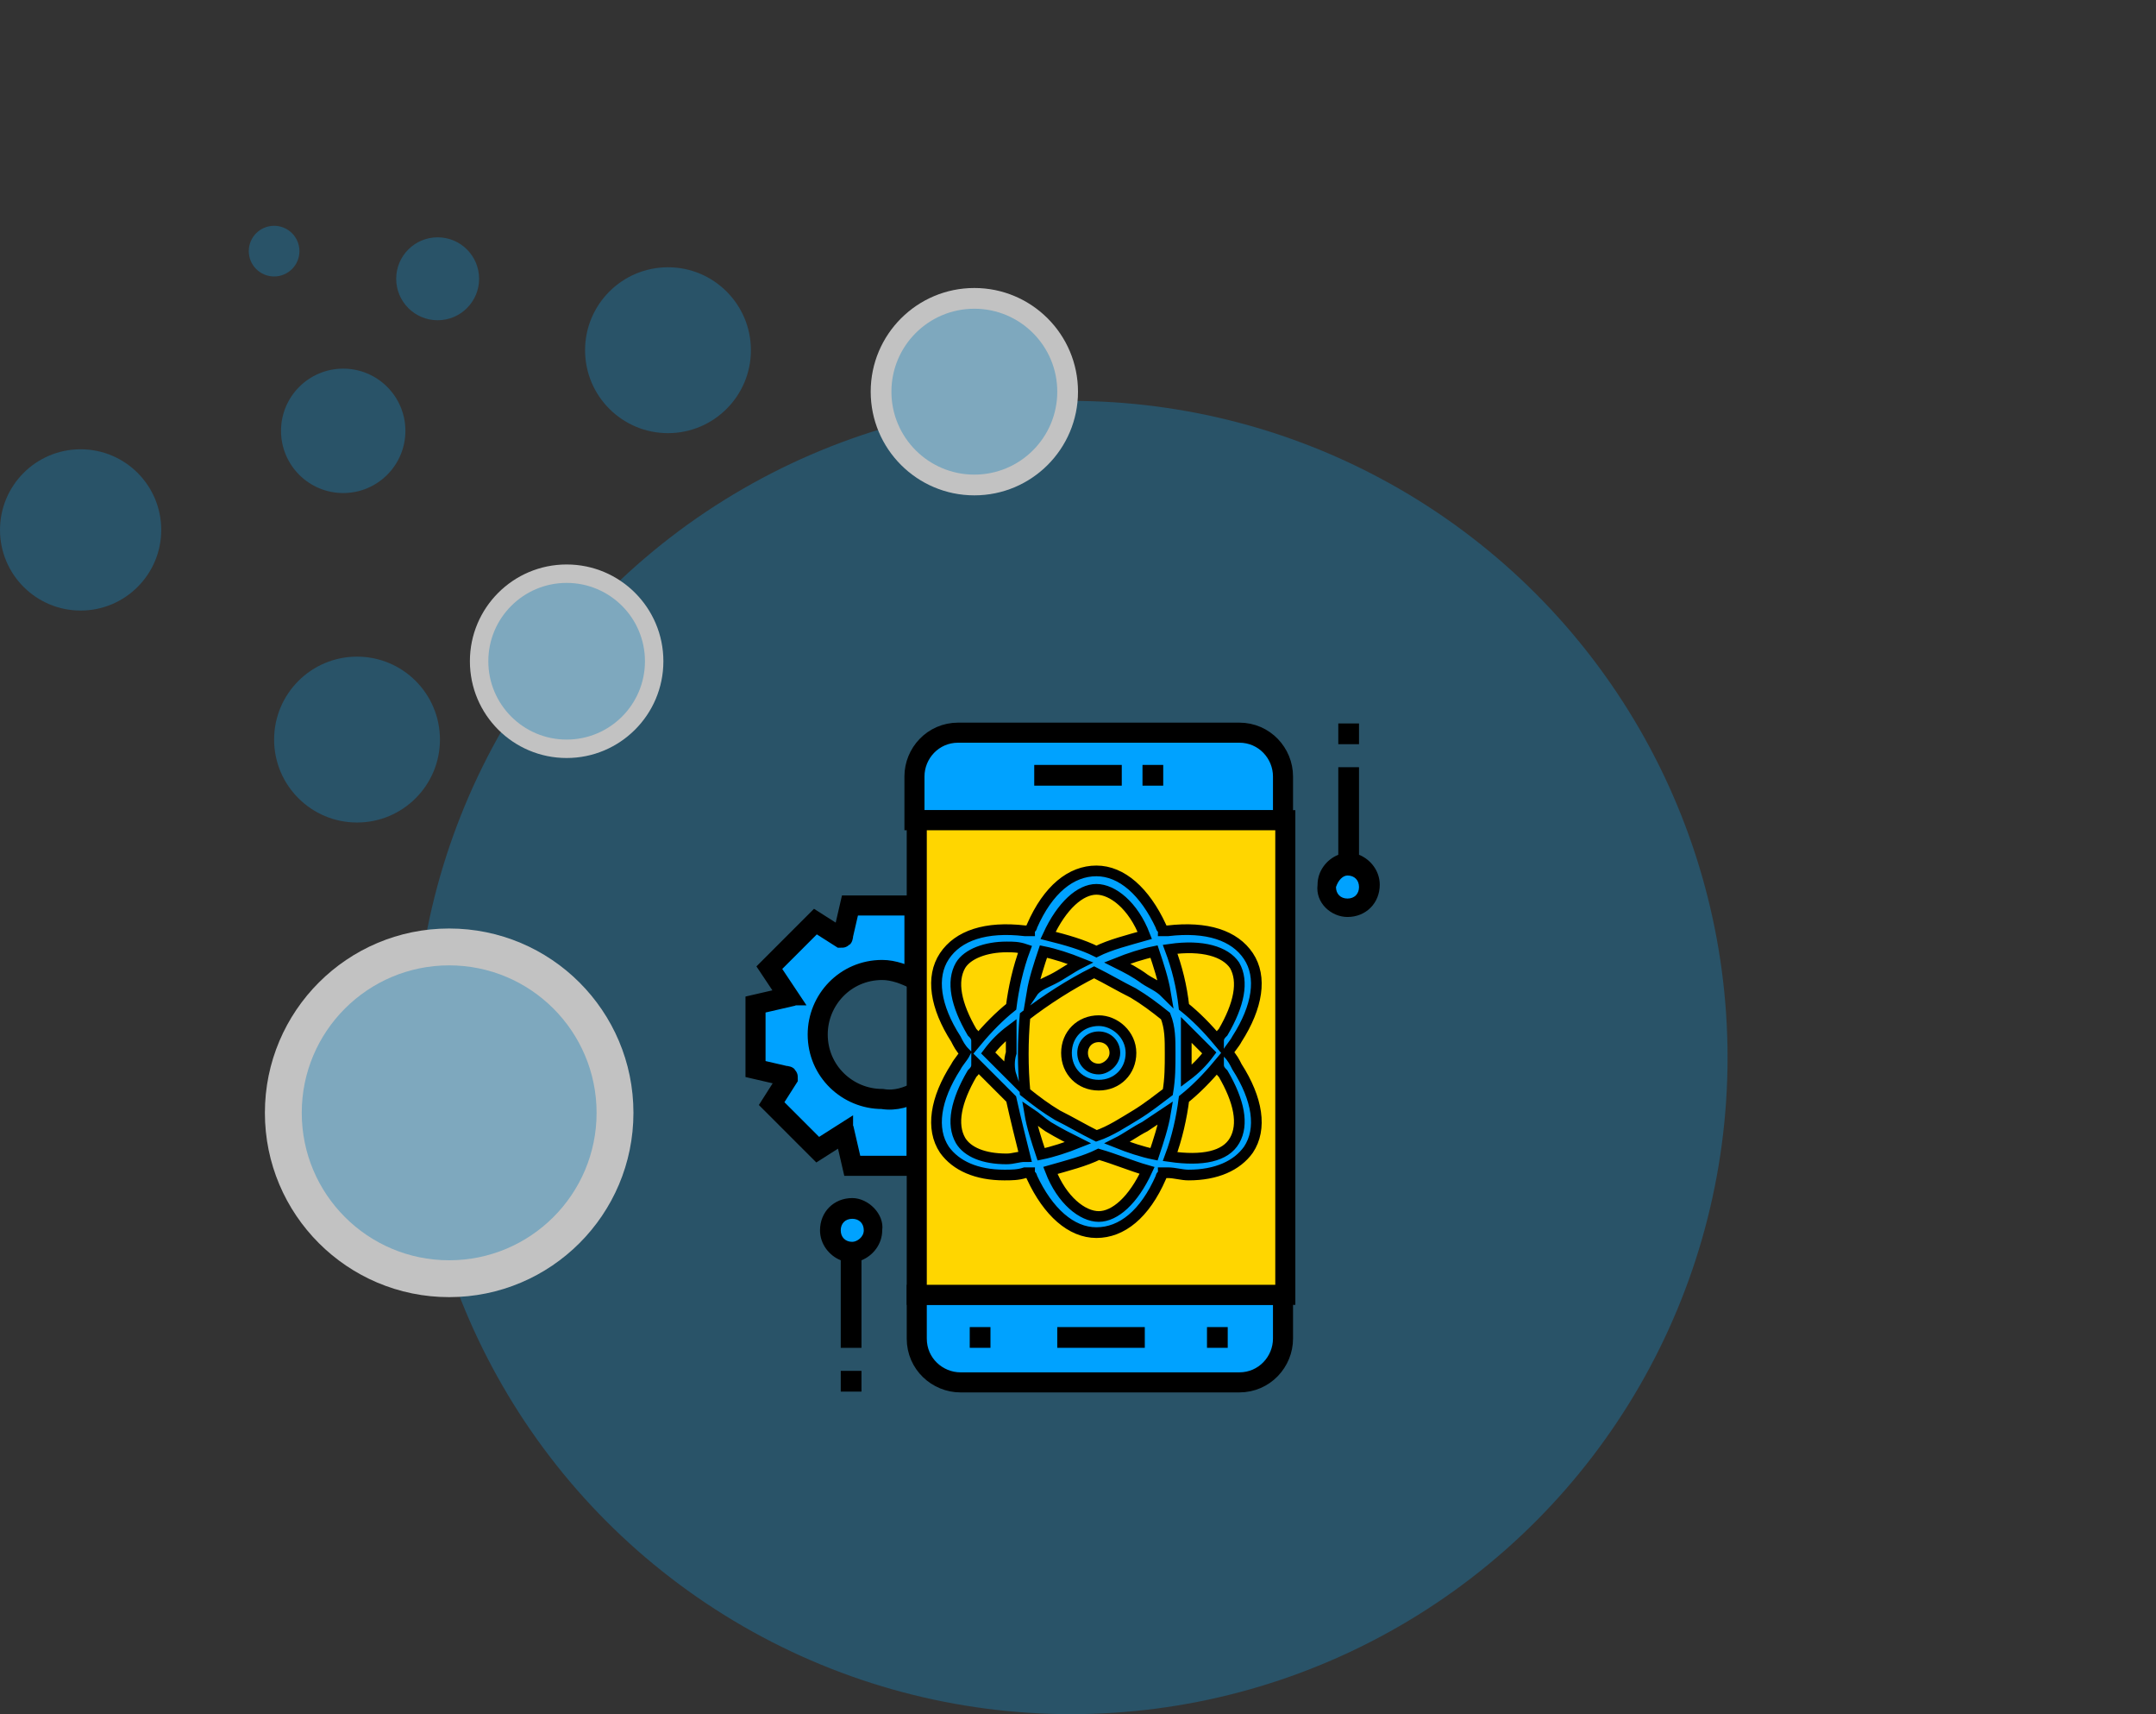 <svg xmlns="http://www.w3.org/2000/svg" xmlns:xlink="http://www.w3.org/1999/xlink" id="Layer_1" x="0px" y="0px" viewBox="0 0 93.6 74.4" style="enable-background:new 0 0 93.6 74.4;" xml:space="preserve">
<rect x="0" y="0" width="93.6" height="74.4" fill="#333333" stroke="none"/>
<style type="text/css">
	.st0{opacity:0.7;}
	.st1{opacity:0.4;fill:#0EA4F0;enable-background:new    ;}
	.st2{fill:#FFFFFF;}
	.st3{display:none;fill:#FFFFFF;}
	.st4{display:none;}
	.st5{display:inline;fill:#06A4FE;}
	.st6{display:inline;fill:#FED606;}
	.st7{fill:#00A2FF;stroke:#000000;stroke-width:0.871;stroke-miterlimit:10;}
	.st8{fill:#FFD600;stroke:#000000;stroke-width:0.871;stroke-miterlimit:10;}
	.st9{fill:#00A2FF;}
	.st10{fill:#00A2FF;stroke:#000000;stroke-width:0.464;stroke-miterlimit:10;}
</style>
<g class="st0">
	<circle class="st1" cx="46.5" cy="45.9" r="28.5"></circle>
	<g>
		<circle class="st2" cx="19.5" cy="48.3" r="8"></circle>
		<circle class="st1" cx="19.5" cy="48.3" r="6.4"></circle>
	</g>
	<g>
		<circle class="st2" cx="24.6" cy="28.7" r="4.2"></circle>
		<circle class="st1" cx="24.6" cy="28.7" r="3.4"></circle>
	</g>
	<g>
		<circle class="st2" cx="42.3" cy="17" r="4.5"></circle>
		<circle class="st1" cx="42.3" cy="17" r="3.6"></circle>
	</g>
	<circle class="st1" cx="29" cy="15.2" r="3.6"></circle>
	<circle class="st1" cx="15.5" cy="32.1" r="3.6"></circle>
	<circle class="st1" cx="3.5" cy="23" r="3.5"></circle>
	<circle class="st1" cx="14.9" cy="18.7" r="2.7"></circle>
	<circle class="st1" cx="19" cy="12.1" r="1.8"></circle>
	<circle class="st1" cx="11.9" cy="10.9" r="1.1"></circle>
</g>
<circle class="st3" cx="44.1" cy="41.6" r="124"></circle>
<g class="st4">
	<path class="st5" d="M60.2,48.4c0,5.5,0,10.9,0,16.3c0,0.4-0.1,0.5-0.5,0.5c-9.3,0-18.6,0-27.9,0c-0.4,0-0.5-0.1-0.5-0.5   c0-1.4,0-2.8,0-4.2c0-0.3,0.1-0.4,0.4-0.4c0.8,0,0.8,0,0.8,0.8c0,0.9,0,1.7,0,2.6c0,0.4,0.1,0.5,0.5,0.5c5,0,9.9,0,14.9,0   c3.5,0,7,0,10.6,0c0.5,0,0.5-0.1,0.5-0.5c0-10.2,0-20.5,0-30.7c0-0.4-0.1-0.5-0.5-0.5c-1.1,0-2.3,0-3.4,0c-0.4,0-0.6-0.1-0.5-0.5   c0-1.2,0-2.4,0-3.6c0-0.3-0.1-0.5-0.4-0.5c-7,0-14,0-21.1,0c-0.4,0-0.4,0.2-0.4,0.5c0,10.1,0,20.1,0,30.2c0,0.2,0.1,0.5-0.1,0.6   c-0.3,0.1-0.6,0-1,0c-0.1,0-0.1-0.1-0.1-0.2c0-0.1,0-0.2,0-0.4c0-10.4,0-20.9,0-31.3c0-0.5,0.1-0.6,0.6-0.6c6.2,0,12.4,0,18.6,0   c1.3,0,2.7,0,4,0c0.4,0,0.8,0.1,1.1,0.4c1.3,1.4,2.7,2.7,4,4c0.3,0.3,0.4,0.6,0.4,1C60.2,37.5,60.2,43,60.2,48.4z M55.7,28.9   c0,0.7,0,1.4,0,2c0,0.2,0.1,0.2,0.3,0.2c0.7,0,1.4,0,2,0C57.2,30.4,56.4,29.6,55.7,28.9z"></path>
	<path class="st6" d="M63.9,61.8c-0.5-1-1-1.9-1.5-2.9c-0.3-0.6-0.3-1.3-0.3-2c0-0.2,0-0.4-0.3-0.4s-0.3-0.1-0.3-0.3   c-0.1-2.8-0.1-5.5-0.2-8.3c-0.1-3.8-0.2-7.6-0.3-11.4c0-0.5,0-1.1,0-1.7c0-0.3,0.1-0.5,0.3-0.7c0.7-0.6,0.9-1.4,0.8-2.3   c-0.2-1.3-0.2-1.3,1.1-1.3c0.5,0,1.1,0,1.6,0c0.7,0,0.7,0,0.7,0.7c0,0.4,0,0.9,0,1.3c0,0.4,0.1,0.7,0.4,1c0.6,0.5,0.7,1.3,0.7,2.1   c-0.1,3.3-0.2,6.6-0.3,9.9c-0.1,3.3-0.2,6.7-0.3,10c0,0.2,0,0.4,0,0.6c0,0.2,0,0.4-0.3,0.4c-0.2,0-0.3,0.1-0.2,0.3   c0.2,1.3-0.3,2.4-0.9,3.4C64.4,60.8,64.2,61.3,63.9,61.8z M63.8,46.2c0.4,0,0.8,0,1.1,0s0.3-0.1,0.3-0.3c0-1.3,0.1-2.6,0.1-3.9   c0.1-2.2,0.1-4.3,0.2-6.5c0-0.3-0.1-0.5-0.2-0.8c-0.4-0.5-0.9-0.7-1.5-0.6c-1.1,0.1-1.6,0.5-1.6,1.6c0,0.6,0,1.1,0,1.7   c0.1,2.5,0.1,5,0.2,7.5c0,0.4-0.2,1,0.1,1.2C63,46.4,63.5,46.2,63.8,46.2z M62.6,49.1L62.6,49.1c0.1,2,0.1,4,0.2,6   c0,0.3,0.1,0.3,0.3,0.3c0.5,0,1,0,1.5,0c0.3,0,0.4-0.1,0.4-0.4c0-0.9,0-1.7,0.1-2.6c0-1.6,0.1-3.2,0.1-4.7c0-0.2-0.1-0.3-0.3-0.3   c-0.7,0-1.3,0-2,0c-0.2,0-0.3,0-0.3,0.3C62.6,48.2,62.6,48.6,62.6,49.1z M63.9,59.2c0.4-0.5,0.6-1,0.6-1.6c0-0.8-0.1-0.9-0.9-0.8   c-0.1,0-0.2,0-0.2,0.2C63.3,57.7,63.3,58.5,63.9,59.2z M64.4,32.4c0.1-0.4-0.1-0.6-0.5-0.6s-0.6,0-0.6,0.5c0,0.4,0.1,0.6,0.5,0.5   C64.3,32.9,64.6,32.9,64.4,32.4z"></path>
	<path class="st5" d="M45.9,39.6c3.4,0,6.7,0,10.1,0c0.4,0,0.5,0.1,0.4,0.5c0,0.1,0,0.2,0,0.2c0.1,0.4-0.1,0.5-0.5,0.5   c-1.5,0-3,0-4.5,0c-5.2,0-10.4,0-15.7,0c-0.2,0-0.5,0.1-0.5-0.1c-0.1-0.3-0.1-0.6,0-0.9c0.1-0.2,0.3-0.1,0.4-0.1   C39.1,39.6,42.5,39.6,45.9,39.6z"></path>
	<path class="st6" d="M53,58c-1,0-2,0-3,0c-0.3,0-0.4-0.1-0.4-0.3c0-1.1,0-2.2,0-3.2c0-0.3,0-0.4,0.3-0.4c2,0,4,0,6.1,0   c0.3,0,0.4,0.1,0.3,0.4c0,1.1,0,2.2,0,3.2c0,0.3-0.1,0.4-0.4,0.4C55,58,54,58,53,58z M53,56.8c0.3,0,0.7,0,1,0   c0.4,0,0.9,0.2,1.2-0.1c0.2-0.3,0-0.8,0.1-1.2c0-0.3-0.1-0.4-0.4-0.4c-0.9,0-1.9,0-2.8,0c-0.4,0-1-0.2-1.2,0.1s0,0.8-0.1,1.2   c0,0.3,0.1,0.3,0.4,0.3C51.7,56.8,52.4,56.8,53,56.8z"></path>
	<path class="st6" d="M48.5,48.3c2.5,0,5,0,7.4,0c0.4,0,0.5,0.1,0.5,0.5c0,0.8,0.1,0.6-0.7,0.7c-4.9,0-9.8,0-14.7,0   c-0.2,0-0.5,0.1-0.5-0.1c-0.1-0.3-0.1-0.6,0-0.9c0.1-0.2,0.3-0.1,0.4-0.1C43.5,48.3,46,48.3,48.5,48.3z"></path>
	<path class="st6" d="M48.4,42.5c2.5,0,5,0,7.5,0c0.4,0,0.5,0.1,0.5,0.5c0,0.8,0.1,0.6-0.6,0.6c-4.9,0-9.8,0-14.7,0   c-0.2,0-0.4,0.1-0.5-0.1c-0.1-0.3-0.1-0.6,0-0.9c0-0.1,0.2-0.1,0.4-0.1C43.4,42.5,45.9,42.5,48.4,42.5z"></path>
	<path class="st5" d="M41.8,46.5c-2,0-4,0-6.1,0c-0.4,0-0.5-0.1-0.5-0.5c0-0.1,0-0.3,0-0.4c0-0.2,0.1-0.3,0.3-0.3c0.1,0,0.1,0,0.2,0   c4.1,0,8.2,0,12.3,0c0.5,0,0.4,0.3,0.5,0.6c0,0.4,0,0.5-0.5,0.5C45.9,46.5,43.8,46.5,41.8,46.5z"></path>
	<path class="st6" d="M41.8,37.8c-2,0-4.1,0-6.1,0c-0.4,0-0.5-0.1-0.5-0.5c0-0.6,0-0.6,0.7-0.6c4,0,8.1,0,12.1,0   c0.2,0,0.4-0.1,0.4,0.1c0,0.3,0.1,0.6,0,0.9c0,0.1-0.3,0-0.4,0C45.9,37.8,43.9,37.8,41.8,37.8z"></path>
	<path class="st5" d="M41.5,51.2c1.2,0,2.4,0,3.6,0c0.3,0,0.4,0.1,0.4,0.4c0,0.7,0,0.7-0.7,0.7c-2.3,0-4.6,0-6.9,0   c-0.4,0-0.5-0.1-0.5-0.5c0-0.8-0.1-0.7,0.7-0.7C39.3,51.2,40.4,51.2,41.5,51.2z"></path>
	<path class="st5" d="M41.5,55.2c-1.2,0-2.4,0-3.6,0c-0.4,0-0.5-0.1-0.4-0.5c0-0.1,0-0.3,0-0.4c0-0.2,0.1-0.3,0.3-0.3   c2.5,0,5,0,7.5,0c0.2,0,0.3,0.1,0.3,0.3c0,0.8,0,0.8-0.8,0.8C43.7,55.2,42.6,55.2,41.5,55.2z"></path>
	<path class="st5" d="M52.9,46.5c-1,0-2,0-3,0c-0.3,0-0.5-0.1-0.4-0.4c0-0.1,0-0.2,0-0.4c0-0.3,0.1-0.3,0.4-0.3c2,0,4.1,0,6.2,0   c0.3,0,0.4,0.1,0.4,0.4c0,1,0.1,0.8-0.7,0.8C54.8,46.5,53.8,46.5,52.9,46.5z"></path>
	<path class="st6" d="M52.9,37.8c-1,0-2,0-3,0c-0.3,0-0.5-0.1-0.4-0.4c0-0.7,0-0.7,0.7-0.7c1.9,0,3.8,0,5.7,0c0.3,0,0.5,0,0.4,0.4   c0,0.7,0,0.7-0.7,0.7C54.7,37.8,53.8,37.8,52.9,37.8z"></path>
	<path class="st5" d="M53.5,34.9c-0.8,0-1.7,0-2.5,0c-0.3,0-0.4,0-0.4-0.3c0-0.8,0-0.9,0.8-0.8c1.5,0.1,2.9,0,4.4,0   c0.6,0,0.9,0.6,0.6,1.1C56.3,35,56.2,35,56,35C55.2,34.9,54.3,34.9,53.5,34.9z"></path>
	<path class="st5" d="M33.7,30.8c0-0.5,0-1.1,0-1.7c0-0.2,0.1-0.3,0.3-0.3c0.6,0,1.1,0,1.7,0c0.2,0,0.3,0.1,0.3,0.3   c0,0.1,0,0.2,0,0.3c0,0.6,0.1,0.6-0.6,0.6c-0.4,0-0.6,0.1-0.5,0.5c0,0.7,0,1.3,0,2c0,0.2-0.1,0.3-0.3,0.3c-0.9,0-0.9,0-0.9-0.8   C33.7,31.6,33.7,31.2,33.7,30.8z"></path>
	<path class="st5" d="M55.9,63c-0.5,0-1.1,0-1.6,0C54,63,54,62.9,54,62.7c0-0.8,0-0.8,0.8-0.8c0.6,0,1.1,0,1.7,0   c0.3,0,0.4-0.1,0.4-0.4c0-0.2-0.1-0.6,0-0.7c0.3-0.2,0.6,0,0.9,0c0.2,0,0.2,0.1,0.2,0.3c0,0.6,0,1.1,0,1.7c0,0.3-0.1,0.3-0.3,0.3   C57,63,56.5,63,55.9,63z"></path>
	<path class="st6" d="M37.3,42.5c0.6,0,1.2,0,1.8,0c0.3,0,0.4,0.1,0.4,0.3c0,1,0.1,0.8-0.8,0.8c-1,0-2,0-3,0c-0.3,0-0.4-0.1-0.4-0.4   c0-0.7,0-0.7,0.7-0.7C36.4,42.5,36.8,42.5,37.3,42.5z"></path>
	<path class="st6" d="M37.3,48.3c0.6,0,1.1,0,1.7,0c0.3,0,0.4,0.1,0.4,0.4c0,0.8,0,0.8-0.8,0.8c-1,0-2,0-3,0c-0.3,0-0.5,0-0.4-0.4   c0-0.7,0-0.7,0.7-0.7C36.4,48.3,36.9,48.3,37.3,48.3z"></path>
	<path class="st5" d="M46.5,35C46,35.2,46,34.8,46,34.4c0-0.4,0.1-0.6,0.5-0.6c0.5,0,0.6,0.1,0.6,0.6C47.2,35,47.2,35,46.5,35z"></path>
	<path class="st5" d="M38.2,29.5C38.4,30,38,30,37.6,30c-0.6,0.1-0.5-0.3-0.5-0.6c-0.1-0.6,0.3-0.5,0.6-0.5   C38.2,28.8,38.3,29.1,38.2,29.5z"></path>
	<path class="st5" d="M39.9,30c-0.5,0.2-0.5-0.2-0.6-0.6c0-0.6,0.2-0.5,0.6-0.5c0.5,0,0.5,0.2,0.5,0.6C40.5,30,40.3,30.1,39.9,30z"></path>
	<path class="st5" d="M36.3,51.7c0.2,0.6-0.2,0.5-0.6,0.6c-0.5,0-0.5-0.2-0.6-0.6c0-0.5,0.2-0.5,0.6-0.5   C36.3,51.1,36.5,51.2,36.3,51.7z"></path>
	<path class="st5" d="M52.8,62.5C53,63,52.6,63,52.2,63c-0.5,0-0.5-0.2-0.6-0.6c0-0.6,0.3-0.5,0.6-0.5C52.8,61.8,52.9,62,52.8,62.5z   "></path>
	<path class="st5" d="M35.8,54c0.6-0.2,0.5,0.2,0.5,0.6c0,0.5-0.2,0.5-0.6,0.6c-0.6,0-0.5-0.3-0.5-0.6C35.2,54,35.4,53.9,35.8,54z"></path>
	<path class="st5" d="M49.4,34.5c0.2,0.5-0.2,0.5-0.6,0.5c-0.6,0.1-0.5-0.3-0.5-0.6c-0.1-0.6,0.3-0.4,0.6-0.5   C49.5,33.8,49.5,34.1,49.4,34.5z"></path>
	<path class="st5" d="M64.5,38.3c0,0.7,0,1.4,0,2.1c0,0.3-0.1,0.4-0.4,0.4c-0.8,0-0.8,0-0.8-0.8c0-1.2,0-2.5,0-3.7   c0-0.4,0.1-0.5,0.5-0.4h0.1c0.4-0.1,0.6,0.1,0.6,0.5C64.5,37,64.5,37.7,64.5,38.3z"></path>
	<path class="st5" d="M63.4,42.4c-0.1-0.5,0-0.6,0.5-0.6s0.6,0.2,0.6,0.6c0,0.5-0.2,0.6-0.6,0.6C63.4,43,63.3,42.8,63.4,42.4z"></path>
</g>
<g>
	<path class="st7" d="M39.8,47.4v3.2H37l-0.3-1.3c-0.1,0-0.1,0-0.1-0.1l-1.1,0.7l-2-2l0.7-1.1c0-0.1,0-0.1-0.1-0.1l-1.3-0.3v-2.8   l1.3-0.3c0-0.1,0-0.1,0.1-0.1L33.4,42l2-2l1.1,0.7c0.1,0,0.1,0,0.1-0.1l0.3-1.3h2.8v3.2c-0.4-0.2-0.9-0.4-1.4-0.4   c-1.6,0-2.8,1.3-2.8,2.8c0,1.6,1.3,2.8,2.8,2.8C38.9,47.8,39.4,47.6,39.8,47.4z"></path>
	<path class="st7" d="M55.7,56.2v1.9c0,1-0.8,1.9-1.9,1.9H41.7c-1,0-1.9-0.8-1.9-1.9v-1.9H55.7z"></path>
	<path class="st7" d="M55.7,33.7v1.9h-16v-1.9c0-1,0.8-1.9,1.9-1.9h12.2C54.9,31.8,55.7,32.7,55.7,33.7z"></path>
	<path class="st8" d="M39.8,35.6h16v20.6h-16V35.6z"></path>
	<path d="M49.6,33.2h0.9v0.9h-0.9V33.2z"></path>
	<path d="M44.9,33.2h3.8v0.9h-3.8L44.9,33.2L44.9,33.2z"></path>
	<path d="M45.9,57.6h3.8v0.9h-3.8V57.6L45.9,57.6z"></path>
	<path d="M52.4,57.6h0.9v0.9h-0.9V57.6z"></path>
	<path d="M42.1,57.6h0.9v0.9h-0.9V57.6z"></path>
	<g>
		<circle class="st9" cx="37" cy="53.4" r="0.9"></circle>
		<g>
			<circle class="st9" cx="58.5" cy="38.4" r="0.9"></circle>
			<path d="M58.5,39.8c0.8,0,1.4-0.6,1.4-1.4c0-0.6-0.4-1.1-0.9-1.3v-3.8h-0.9v3.8c-0.5,0.2-0.9,0.7-0.9,1.3     C57.1,39.2,57.8,39.8,58.5,39.8z M58.5,38c0.3,0,0.5,0.2,0.5,0.5c0,0.3-0.2,0.5-0.5,0.5s-0.5-0.2-0.5-0.5     C58.1,38.2,58.3,38,58.5,38z"></path>
			<path d="M58.1,31.4H59v0.9h-0.9V31.4z"></path>
		</g>
		<path d="M37,52c-0.8,0-1.4,0.6-1.4,1.4c0,0.6,0.4,1.1,0.9,1.3v3.8h0.9v-3.8c0.5-0.2,0.9-0.7,0.9-1.3C38.4,52.7,37.7,52,37,52z     M37,53.9c-0.3,0-0.5-0.2-0.5-0.5c0-0.3,0.2-0.5,0.5-0.5c0.3,0,0.5,0.2,0.5,0.5S37.2,53.9,37,53.9z"></path>
		<path d="M36.5,59.5h0.9v0.9h-0.9V59.5z"></path>
	</g>
	<g>
		<path class="st10" d="M54.2,41.5c-0.6-0.9-1.8-1.3-3.5-1.1c-0.1,0-0.1,0-0.2,0c0-0.1-0.1-0.1-0.1-0.2c-0.7-1.5-1.7-2.4-2.8-2.4    c-1.1,0-2.1,0.8-2.8,2.4c0,0.1-0.1,0.1-0.1,0.2c-0.1,0-0.1,0-0.2,0c-1.7-0.2-2.9,0.2-3.5,1.1c-0.6,0.9-0.4,2.2,0.5,3.6    c0.1,0.2,0.2,0.4,0.4,0.6c-0.1,0.2-0.3,0.4-0.4,0.6c-0.9,1.4-1.1,2.7-0.5,3.6c0.5,0.7,1.4,1.1,2.6,1.1c0.3,0,0.6,0,0.9-0.1    c0.1,0,0.1,0,0.2,0c0,0.1,0.1,0.1,0.1,0.2c0.7,1.5,1.7,2.4,2.8,2.4c1.1,0,2.1-0.8,2.8-2.4c0-0.1,0.1-0.1,0.1-0.2    c0.1,0,0.1,0,0.2,0c0.3,0,0.6,0.1,0.9,0.1c1.2,0,2.1-0.4,2.6-1.1c0.6-0.9,0.4-2.2-0.5-3.6c-0.1-0.2-0.2-0.4-0.4-0.6    c0.1-0.2,0.3-0.4,0.4-0.6C54.6,43.7,54.8,42.4,54.2,41.5z M45.5,40.6c0.6-1.3,1.4-2,2.1-2s1.6,0.7,2.1,2c0,0,0,0,0,0    c-0.7,0.2-1.5,0.4-2.1,0.7C47,41,46.3,40.8,45.5,40.6C45.5,40.6,45.5,40.6,45.5,40.6z M50.8,45.7c0,0.6,0,1.1-0.1,1.7    c-0.4,0.3-0.9,0.7-1.4,1c-0.5,0.3-1.1,0.7-1.7,0.9c-0.6-0.3-1.1-0.6-1.7-0.9c-0.5-0.3-0.9-0.6-1.4-1c-0.1-1.1-0.1-2.2,0-3.3    c0.9-0.7,2-1.4,3-1.9c0.6,0.3,1.1,0.6,1.7,0.9c0.5,0.3,0.9,0.6,1.4,1C50.8,44.6,50.8,45.1,50.8,45.7z M51.5,44.7    c0.3,0.3,0.7,0.7,1,1c-0.3,0.4-0.6,0.7-1,1c0-0.3,0-0.7,0-1C51.5,45.4,51.5,45,51.5,44.7z M50.6,48.3c-0.1,0.6-0.3,1.2-0.5,1.8    c-0.5-0.1-1.1-0.3-1.6-0.5c0.4-0.2,0.8-0.5,1.2-0.7C50,48.7,50.3,48.5,50.6,48.3z M46.8,49.6c-0.5,0.2-1.1,0.4-1.6,0.5    c-0.2-0.6-0.4-1.2-0.5-1.8c0.3,0.2,0.5,0.4,0.8,0.6C46,49.2,46.4,49.4,46.8,49.6z M43.9,46.7c-0.3-0.3-0.7-0.7-1-1    c0.3-0.4,0.6-0.7,1-1c0,0.3,0,0.7,0,1C43.8,46,43.8,46.4,43.9,46.7z M44.8,43.1c0.1-0.6,0.3-1.2,0.5-1.8c0.5,0.1,1.1,0.3,1.6,0.5    c-0.4,0.2-0.8,0.5-1.2,0.7C45.3,42.7,45,42.8,44.8,43.1z M49.7,42.5c-0.4-0.3-0.8-0.5-1.2-0.7c0.5-0.2,1.1-0.4,1.6-0.5    c0.2,0.6,0.4,1.2,0.5,1.8C50.3,42.8,50,42.7,49.7,42.5z M42.2,44.8c-0.7-1.2-0.9-2.2-0.5-2.9c0.3-0.5,1.1-0.8,2-0.8    c0.3,0,0.5,0,0.8,0.1h0c-0.3,0.8-0.5,1.7-0.6,2.5c-0.5,0.4-1,0.9-1.5,1.5C42.4,45,42.3,44.9,42.2,44.8z M44.5,50.2    c-0.3,0-0.5,0.1-0.8,0.1c-1,0-1.7-0.3-2-0.8c-0.4-0.7-0.2-1.7,0.5-2.9c0.1-0.1,0.2-0.2,0.2-0.4c0.5,0.5,1,1,1.5,1.5    C44.1,48.6,44.3,49.4,44.5,50.2L44.5,50.2z M49.8,50.8c-0.6,1.3-1.4,2-2.1,2s-1.6-0.7-2.1-2c0,0,0,0,0,0c0.7-0.2,1.5-0.4,2.1-0.7    C48.4,50.3,49.1,50.6,49.8,50.8L49.8,50.8z M53.1,46.6c0.7,1.2,0.9,2.2,0.5,2.9c-0.4,0.7-1.4,0.9-2.8,0.7h0    c0.3-0.8,0.5-1.7,0.6-2.5c0.5-0.4,1-0.9,1.5-1.5C52.9,46.4,53,46.5,53.1,46.6z M51.4,43.7c-0.1-0.9-0.3-1.7-0.6-2.5h0    c1.4-0.2,2.4,0.1,2.8,0.7c0.4,0.7,0.2,1.7-0.5,2.9c-0.1,0.1-0.2,0.2-0.2,0.4C52.4,44.6,51.9,44.1,51.4,43.7z"></path>
		<path class="st10" d="M47.7,44.3c-0.8,0-1.4,0.6-1.4,1.4s0.6,1.4,1.4,1.4c0.8,0,1.4-0.6,1.4-1.4S48.4,44.3,47.7,44.3z M47.7,46.4    c-0.4,0-0.7-0.3-0.7-0.7c0-0.4,0.3-0.7,0.7-0.7c0.4,0,0.7,0.3,0.7,0.7C48.4,46.1,48,46.4,47.7,46.4z"></path>
	</g>
</g>
</svg>